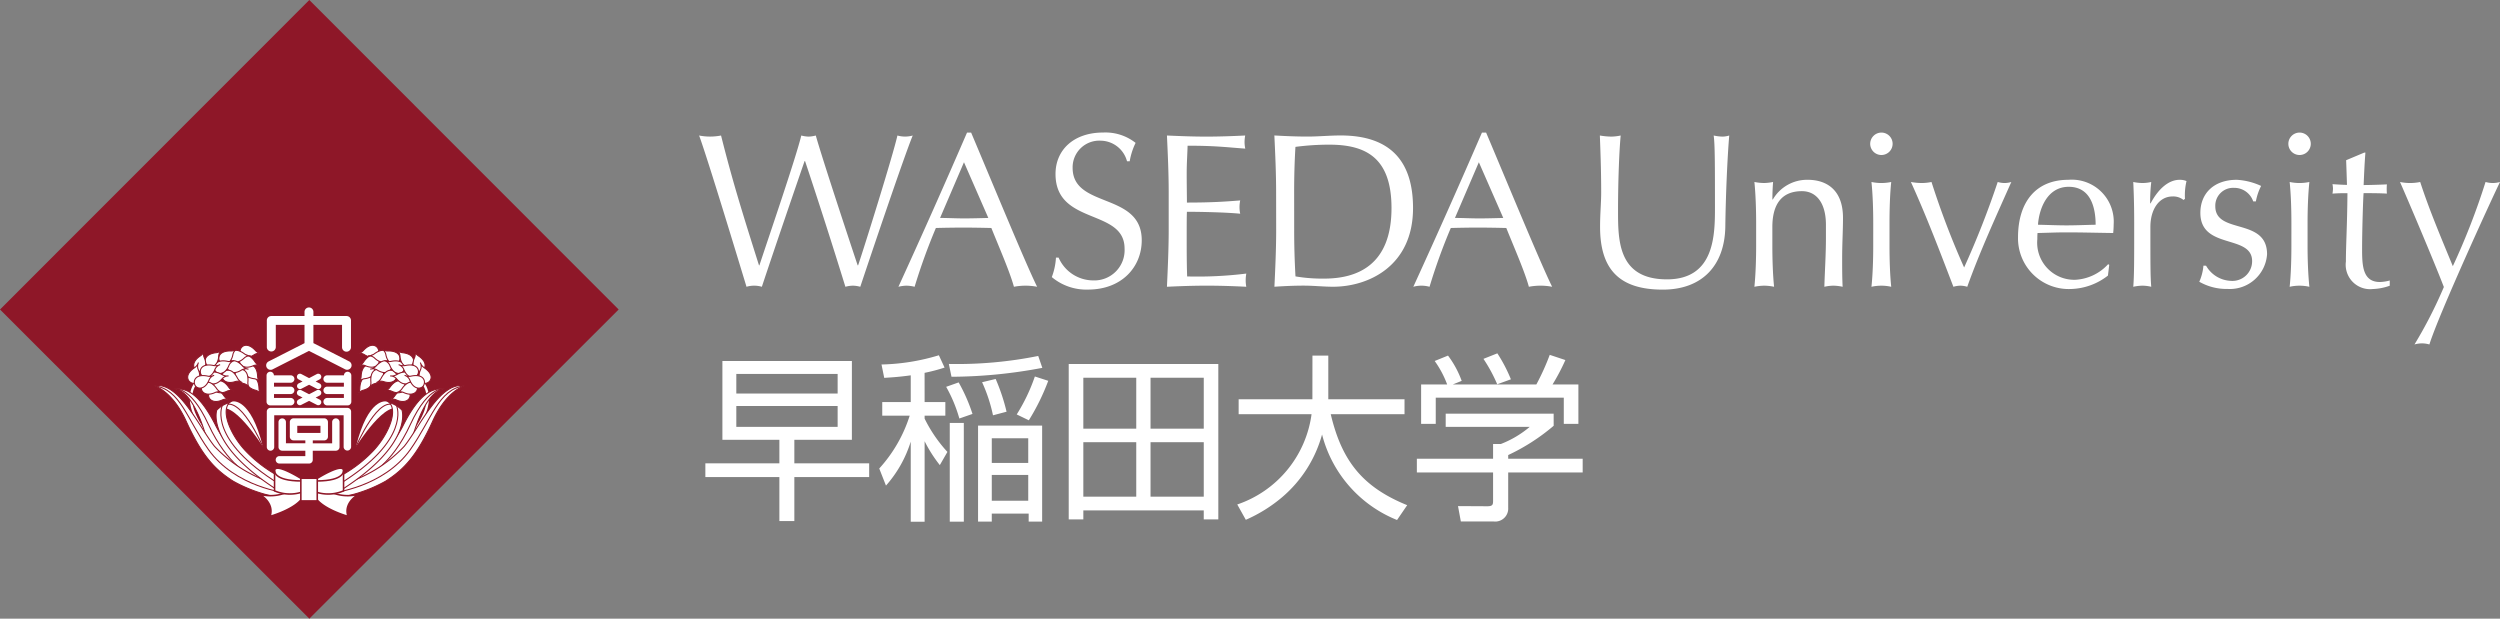 <svg xmlns="http://www.w3.org/2000/svg" width="226.3" height="56"><rect width="100%" height="100%" fill="#808080" stroke="none"/><path d="M75.823 35.624h-9.172v-1.773h9.172zm1.29-2.946H65.392v7.134h5.157v2.13h-6.7v1.241h6.7v3.986h1.355v-3.986h6.773V41.94h-6.773v-2.13h5.208zm-1.29 5.961h-9.172v-1.886h9.172zm17.253 3.268h-3.3v-2.235h3.3zm1.258-3.38h-5.8v8.69h1.241v-.727h3.34v.727h1.22zm-1.258 6.8h-3.3v-2.333h3.3zM83.693 33.75a15.85 15.85 0 001.81-.477l-.516-1.115a19.2 19.2 0 01-5.193.836l.246 1.211c.481-.035 1.234-.067 2.4-.23v2.422h-2.579v1.228h2.485a12.84 12.84 0 01-2.757 4.784l.609 1.548a10.821 10.821 0 002.242-3.983v7.255h1.256V39.94a12.445 12.445 0 001.377 2.161l.687-1.193a12.717 12.717 0 01-2.064-3.015v-.269h1.877v-1.228h-1.877zm10.287-1.529a37.211 37.211 0 01-8.091.724l.24 1.16a44.888 44.888 0 008.222-.807zm-2.866 5.046a17.752 17.752 0 00-.986-2.963l-1.228.295a14.211 14.211 0 01.986 2.994zm-3.87 1.019h-1.272v8.935h1.274zm.786-.818a15.512 15.512 0 00-1.252-2.853l-1.132.4a12.945 12.945 0 011.194 2.868zm5.1.577a19.881 19.881 0 001.757-3.574l-1.211-.392a16.342 16.342 0 01-1.642 3.436zm9.723.755h-4.79v-4.61h4.79zm-6.113-5.853v14.071h1.323v-.817h10.9v.817h1.319V32.947zm6.113 12.013h-4.79v-4.934h4.79zm6.111-6.159h-4.818v-4.61h4.818zm0 6.159h-4.818v-4.934h4.818zm9.838-12.771h1.435v3.952h6.9v1.352h-6.678c1 4.24 2.891 6.6 6.919 8.235l-.918 1.342a11.386 11.386 0 01-6.787-7.739 11.41 11.41 0 01-3.612 5.674 13.336 13.336 0 01-3.29 2.048l-.774-1.388a10.041 10.041 0 006.725-8.173h-6.6V36.14h6.676zm20.27 2.61a21.694 21.694 0 001.211-2.678l1.415.471a18.969 18.969 0 01-1.16 2.207h2.338v3.568h-1.322v-2.371h-11.59v2.371h-1.324v-3.568h2.356a9.009 9.009 0 00-1.128-2.122l1.206-.489a8.748 8.748 0 011.238 2.288l-.8.323zm-3.545-.015a13.685 13.685 0 00-1.245-2.3l1.258-.5a13.742 13.742 0 011.227 2.351zm5.111 3.757a18.293 18.293 0 01-4.115 2.65v.335h6.741v1.24h-6.742v3.189a1.176 1.176 0 01-1.32 1.248h-2.967l-.256-1.391 2.641.014c.5 0 .534-.145.534-.514v-2.546h-6.9v-1.24h6.9v-1.338h.71a9.2 9.2 0 002.609-1.55h-7.609v-1.194h9.772zM63.284 12.266a5.128 5.128 0 001.985 0c1.014 4.028 1.845 6.728 3.435 11.751h.038c.715-2.185 3.3-9.706 3.791-11.751a2.809 2.809 0 00.66.1 2.705 2.705 0 00.652-.1c.6 2.137 3.1 9.685 3.791 11.751h.041c.6-1.773 3.175-10.027 3.557-11.751a2.529 2.529 0 001.387 0c-.774 1.86-4.052 11.59-4.748 13.693a2.624 2.624 0 00-.672-.1 2.7 2.7 0 00-.676.1 542.95 542.95 0 00-3.652-11.38h-.04c-.636 1.832-2.638 7.665-3.87 11.38a2.464 2.464 0 00-1.389 0c-.657-2.156-3.514-11.593-4.29-13.693zm26.179 7.462c-.737.02-1.492.042-2.223.042-.7 0-1.453-.042-2.145-.042l2.164-5.042zm-1.927-7.727a718.858 718.858 0 01-6.212 13.958 3.214 3.214 0 01.731-.1 3.267 3.267 0 01.735.1 54.22 54.22 0 011.926-5.322 103.19 103.19 0 012.421-.036c.874 0 1.751.017 2.6.036.713 1.773 1.667 3.952 2.044 5.322a5.589 5.589 0 012.1 0c-1.05-2.122-4.029-9.353-5.975-13.958zm8.288 11.316a3.43 3.43 0 003.137 2.066 2.738 2.738 0 002.835-2.882c0-3.651-6.251-2.079-6.251-6.75 0-2.2 1.67-3.754 4.31-3.754a4.4 4.4 0 012.94.937 6 6 0 00-.534 1.665h-.243a2.5 2.5 0 00-2.36-1.864 2.416 2.416 0 00-2.564 2.46c0 3.713 6.256 2.166 6.256 6.553 0 2.421-1.808 4.465-4.862 4.465a4.861 4.861 0 01-3.279-1.131 5.9 5.9 0 00.377-1.767zm9.966-5.933c0-1.712-.08-3.433-.158-5.118 1.19.054 2.363.1 3.556.1s2.36-.043 3.528-.1a3.181 3.181 0 00-.059.588 2.834 2.834 0 00.066.6c-1.673-.119-2.646-.264-5.222-.264-.023.86-.081 1.552-.081 2.527 0 1.032.02 2.125.02 2.62 2.342 0 3.649-.1 4.824-.195a2.946 2.946 0 00-.063.612 2.773 2.773 0 00.063.592c-1.372-.137-3.87-.176-4.824-.176-.02.478-.02.97-.02 2.883 0 1.511.02 2.476.042 2.97a35.857 35.857 0 005.353-.259 3.427 3.427 0 00-.055.621 2.943 2.943 0 00.055.573c-1.167-.059-2.36-.1-3.566-.1s-2.406.041-3.617.1c.078-1.72.158-3.455.158-5.162zm11.356.019c0-1.431.039-2.842.118-4.108a23.656 23.656 0 013.058-.2c3.255 0 5.637 1.126 5.637 5.736 0 5.235-3.173 6.388-6.092 6.388a14.4 14.4 0 01-2.6-.2 73.836 73.836 0 01-.118-4.207zm-1.627 3.41c0 1.71-.077 3.438-.159 5.142.893-.059 1.761-.1 2.66-.1s1.766.1 2.659.1c3.136 0 7.229-1.827 7.229-7.123 0-4.094-1.91-6.57-6.553-6.57-.99 0-2 .1-3 .1s-2.006-.043-3-.1c.082 1.7.159 3.43.159 5.14zm20.557-1.085c-.739.02-1.5.042-2.229.042-.694 0-1.448-.042-2.145-.042l2.164-5.042zm-1.93-7.727a718.896 718.896 0 01-6.213 13.958 2.753 2.753 0 011.469 0 52.25 52.25 0 011.925-5.322c.816-.019 1.608-.036 2.423-.036.875 0 1.751.017 2.6.036.713 1.773 1.671 3.952 2.044 5.322a5.6 5.6 0 012.106 0c-1.051-2.122-4.029-9.353-5.978-13.958zm20.976.265a4 4 0 00.816.1 2.174 2.174 0 00.593-.1c-.159 1.843-.317 5.335-.355 8.231-.045 3.52-2.086 5.72-5.664 5.72-3.924 0-5.673-1.827-5.673-5.675 0-1.233.1-2.148.1-3.136 0-2.185-.08-3.995-.119-5.14a6.628 6.628 0 001.032.1 4.418 4.418 0 00.853-.1c-.116 1.169-.24 3.865-.24 6.806 0 2.7 0 6.215 4.428 6.215 4.345 0 4.345-4.073 4.345-6.576-.001-3.768-.001-5.671-.116-6.445zm7.99 5.038c-1.843 0-2.679 1.19-2.679 3.255v1.685c0 1.192.041 2.586.157 3.715a4.539 4.539 0 00-.891-.1 4.622 4.622 0 00-.891.1c.115-1.128.158-2.523.158-3.715v-2.059c0-1.192-.043-2.584-.158-3.713a4.61 4.61 0 00.891.094 4.533 4.533 0 00.8-.094c-.041.536-.062 1.05-.062 1.584h.041a3.582 3.582 0 013.173-1.78c1.475 0 3.177.715 3.177 3.451 0 1.128-.076 2.326-.076 3.672 0 .872 0 1.706.043 2.56a4.22 4.22 0 00-.838-.1 3.856 3.856 0 00-.816.1c.041-1.448.142-2.9.142-4.427v-1.208c-.006-1.946-.862-3.02-2.171-3.02zm6.453 2.882c0-1.192-.041-2.584-.161-3.713a4.3 4.3 0 001.79 0c-.119 1.128-.156 2.521-.156 3.713v2.059c0 1.192.037 2.586.156 3.715a4.06 4.06 0 00-1.79 0c.12-1.128.161-2.523.161-3.715zm.733-8.185a1.015 1.015 0 11-1.008 1.015 1.021 1.021 0 011.007-1.015zm2.677 4.472a5.589 5.589 0 00.99.094 4.4 4.4 0 00.874-.094 74.416 74.416 0 002.954 7.739 80.378 80.378 0 003.04-7.739 2.234 2.234 0 00.618.094 2.134 2.134 0 00.614-.094c-1.412 3.176-2.86 6.328-3.989 9.486a2.29 2.29 0 00-.619-.1 2.393 2.393 0 00-.635.1c-1.211-3.158-2.404-6.31-3.847-9.486zm14.284.436c2.064 0 2.438 2.022 2.438 3.434-.835.015-1.765.058-2.636.058-.837 0-1.768-.043-2.583-.058.1-1.431.831-3.434 2.781-3.434zm-4.588 4.583a4.594 4.594 0 004.826 4.667 5.665 5.665 0 003.313-1.214l.118-.969-.1-.061a4.328 4.328 0 01-2.976 1.411 3.359 3.359 0 01-3.433-3.674c0-.179 0-.356.019-.559.87-.019 1.726-.059 2.6-.059 1.411 0 2.819.04 4.248.059a8.24 8.24 0 00.043-.77 3.8 3.8 0 00-4.111-4.047c-2.918 0-4.547 1.997-4.547 5.218zm14.979-3.391a1.488 1.488 0 00-.975-.319c-1.268 0-2.022 1.212-2.022 2.76 0 3.451 0 4.505.078 5.417a3.611 3.611 0 00-.792-.1 4.219 4.219 0 00-.836.1c.084-.972.084-2.523.084-4.745v-.631c0-1.036 0-2.4-.084-4.11a4.2 4.2 0 00.836.094 3.6 3.6 0 00.792-.094 16.546 16.546 0 00-.1 1.921l.038.024c.752-1.427 1.709-2.141 2.62-2.141a1.549 1.549 0 01.634.113 5.529 5.529 0 00-.139 1.609zm2.044 5.951a2.707 2.707 0 002.242 1.371 1.783 1.783 0 001.926-1.786c0-2.458-4.685-1.01-4.685-4.369 0-1.728 1.19-2.992 3.3-2.992a6.011 6.011 0 012.2.555 5.063 5.063 0 00-.475 1.4h-.241a1.811 1.811 0 00-1.745-1.227 1.613 1.613 0 00-1.687 1.667c0 2.581 4.686.991 4.686 4.344a3.376 3.376 0 01-3.571 3.14 4.963 4.963 0 01-2.564-.651 4.518 4.518 0 00.374-1.456zm7.723-3.866c0-1.192-.039-2.584-.157-3.713a4.282 4.282 0 001.785 0c-.119 1.128-.164 2.521-.164 3.713v2.059c0 1.192.045 2.586.164 3.715a4.039 4.039 0 00-1.785 0c.118-1.128.157-2.523.157-3.715zm.735-8.185a1.015 1.015 0 11-1.01 1.015 1.019 1.019 0 011.009-1.015zm5.865 1.81h.1c-.082.993-.118 1.962-.162 2.939.278 0 1.192-.017 2.106-.06a5.09 5.09 0 000 .834c-.694-.041-1.625-.041-2.106-.041-.038.2-.138 3.314-.138 5.044 0 1.49.041 3 1.608 3a3.749 3.749 0 00.894-.137v.473a4.988 4.988 0 01-1.528.3 2.212 2.212 0 01-2.441-2.484c0-1.449.117-3.235.141-6.193-.4 0-.836 0-1.356.041a2.963 2.963 0 00.046-.456 2.289 2.289 0 00-.046-.4c.6.039 1.035.063 1.314.063-.019-.524-.042-1.372-.077-2.231zm3.231 2.662a4.485 4.485 0 001.828 0c.812 2.5 1.865 4.981 2.954 7.622a63.076 63.076 0 002.962-7.622 2.456 2.456 0 00.655.094 2.522 2.522 0 00.654-.094c-.713 1.448-5.559 12.011-6.392 14.708a2.5 2.5 0 00-.676-.1 2.544 2.544 0 00-.675.1 40.522 40.522 0 002.66-5.2c-.914-2.387-3.413-8.257-3.97-9.508z" fill="#fff"/><path d="M28 0l28 28.016L28 56 0 28.016z" fill="#8e1728"/><path d="M38.281 34.683s1.832 1.888-1.958 5.679" fill="none" stroke="#fff" stroke-width=".217"/><g stroke="#8e1728" stroke-linecap="round" stroke-width=".095"><path d="M32.064 42.956a10.111 10.111 0 004.5-4.587c1.331-2.59 2.507-3.348 3.778-3.147 0 0-1.53-.438-2.9 4.023a5.9 5.9 0 01-5.079 4.412z" fill="#fff"/><path d="M40.344 35.222s-1.477-.542-3.2 3.206-3.9 4.653-3.9 4.653" fill="none"/></g><g stroke="#8e1728" stroke-linecap="round" stroke-width=".095"><path d="M30.856 43.865a12.408 12.408 0 005.74-3.469c1.4-1.743 3.2-5.868 5.434-5.473 0 0-1.6.427-2.861 3.206-1.4 3.058-2.543 4.336-4.252 5.423a13 13 0 01-5.095 1.6l1.033-1.283" fill="#fff"/><path d="M30.074 44.624s4.64-.5 7.071-3.932c1.923-2.723 2.537-5.456 4.886-5.768" fill="none"/></g><path d="M34.962 36.341s-1.635-.393-2.738 4.088c0 0 2.876-4.6 4.077-3.239 0-.001.056-.285-1.339-.849z" fill="#fff"/><path d="M32.224 40.429s2.147-5.015 3.658-3.59" fill="none" stroke="#8e1728" stroke-width=".095"/><path d="M30.812 43.085a11.983 11.983 0 002.8-2.1c1.371-1.35 2.48-3.679 1.627-4.543a2.581 2.581 0 011.151.683s1.061 3.1-5.621 7.31z" fill="#fff" stroke="#8e1728" stroke-linecap="round" stroke-width=".095"/><path d="M35.91 36.76s1.315 3.056-5.213 7.076" fill="none" stroke="#8e1728" stroke-linecap="round" stroke-width=".095"/><g fill="#fff" stroke="#8e1728" stroke-linecap="round" stroke-width=".095"><path d="M33.549 34.174c.339.234.209.951-.716 1.161a.878.878 0 00-.461.393.983.983 0 00.2-.547c.02-1.069.653-1.241.977-1.007z"/><path d="M33.758 33.161c.346.294.2 1.022-.789 1.125a.755.755 0 00-.5.337.892.892 0 00.219-.54c.042-1.109.724-1.207 1.07-.922z"/><path d="M34.52 33.528c.378.243.328.98-.648 1.212a.76.76 0 00-.446.4.871.871 0 00.148-.556c-.094-1.113.563-1.293.946-1.056zm-.241-1.8c.078.445-.492.911-1.33.353a.753.753 0 00-.589-.062.9.9 0 00.513-.275c.743-.818 1.332-.458 1.406-.016z"/><path d="M34.3 32.531c.145.425-.349.975-1.252.561a.735.735 0 00-.6.033.933.933 0 00.465-.356c.616-.925 1.248-.651 1.387-.238z"/><path d="M35.255 32.291c-.009.45-.666.793-1.369.1a.774.774 0 00-.577-.182.893.893 0 00.561-.169c.891-.666 1.399-.196 1.385.251z"/><path d="M35.44 33.107c.086.449-.486.918-1.321.373a.767.767 0 00-.6-.059.873.873 0 00.511-.27c.744-.829 1.326-.472 1.41-.044z"/><path d="M35.869 33.846c.191.409-.246 1.008-1.191.682a.756.756 0 00-.594.1.909.909 0 00.425-.4c.512-.982 1.174-.793 1.36-.382zm.222-1.072c-.27.368-1 .267-1.172-.715a.753.753 0 00-.369-.473.9.9 0 00.557.182c1.099-.024 1.247.646.984 1.006z"/><path d="M36.554 33.528c-.2.413-.932.448-1.28-.487a.809.809 0 00-.464-.4.926.926 0 00.585.072c1.082-.225 1.352.41 1.159.815z"/><path d="M37.277 33.053c-.317.323-1.022.13-1.073-.863a.741.741 0 00-.3-.518.937.937 0 00.521.253c1.107.121 1.159.807.852 1.128z"/><path d="M38.09 33.59c-.43.15-.975-.352-.549-1.252a.771.771 0 00-.033-.6.9.9 0 00.352.467c.921.607.658 1.24.23 1.385zm-.988 2.063c.139.432-.367.962-1.267.531a.766.766 0 00-.6.017.908.908 0 00.478-.338c.624-.913 1.252-.638 1.389-.21z"/><path d="M36.677 34.868c.139.432-.371.958-1.263.528a.806.806 0 00-.605.018.877.877 0 00.476-.343c.63-.91 1.261-.632 1.392-.203z"/><path d="M37.251 34.319c-.061.451-.75.719-1.373-.056a.762.762 0 00-.557-.236.9.9 0 00.575-.109c.966-.557 1.412-.039 1.355.401z"/><path d="M37.769 34.986c.14.438-.371.97-1.264.528a.77.77 0 00-.6.026.886.886 0 00.478-.347c.622-.907 1.248-.623 1.386-.207zm.055-1.104c-.2.411-.937.451-1.288-.475a.771.771 0 00-.449-.4.962.962 0 00.583.084c1.077-.243 1.341.392 1.154.791z"/><path d="M38.635 34.674c-.428.154-.974-.347-.551-1.253a.783.783 0 00-.036-.6.932.932 0 00.349.466c.93.613.664 1.246.238 1.387z"/><path d="M38.363 34.854c-.189.412-.931.454-1.281-.481a.755.755 0 00-.454-.4.9.9 0 00.583.074c1.085-.231 1.345.402 1.152.807z"/></g><path d="M17.729 34.683s-1.831 1.888 1.959 5.679" fill="none" stroke="#fff" stroke-width=".217"/><g stroke="#8e1728" stroke-linecap="round" stroke-width=".095"><path d="M23.943 42.956a10.107 10.107 0 01-4.493-4.587c-1.336-2.59-2.514-3.348-3.781-3.147 0 0 1.531-.438 2.9 4.023a5.894 5.894 0 005.073 4.412z" fill="#fff"/><path d="M15.669 35.222s1.472-.542 3.2 3.206 3.9 4.653 3.9 4.653" fill="none"/></g><g stroke="#8e1728" stroke-linecap="round" stroke-width=".095"><path d="M25.156 43.865a12.42 12.42 0 01-5.743-3.469c-1.394-1.743-3.2-5.868-5.433-5.473 0 0 1.6.427 2.87 3.206 1.4 3.058 2.53 4.336 4.247 5.423a12.979 12.979 0 005.086 1.6l-1.027-1.283" fill="#fff"/><path d="M25.935 44.624s-4.634-.5-7.069-3.932c-1.925-2.723-2.539-5.456-4.886-5.768" fill="none"/></g><path d="M21.056 36.341s1.623-.393 2.739 4.088c0 0-2.887-4.6-4.085-3.239 0-.001-.046-.285 1.346-.849z" fill="#fff"/><path d="M23.795 40.429s-2.152-5.015-3.668-3.59" fill="none" stroke="#8e1728" stroke-width=".095"/><path d="M25.199 43.085a12.006 12.006 0 01-2.8-2.1c-1.374-1.35-2.482-3.679-1.628-4.543a2.608 2.608 0 00-1.151.683s-1.065 3.1 5.618 7.31z" fill="#fff" stroke="#8e1728" stroke-linecap="round" stroke-width=".095"/><path d="M20.102 36.76s-1.315 3.056 5.214 7.076" fill="none" stroke="#8e1728" stroke-linecap="round" stroke-width=".095"/><g fill="#fff" stroke="#8e1728" stroke-linecap="round" stroke-width=".095"><path d="M22.462 34.174c-.33.234-.207.951.714 1.161a.865.865 0 01.461.393.959.959 0 01-.192-.547c-.027-1.069-.654-1.241-.983-1.007z"/><path d="M22.254 33.161c-.341.294-.2 1.022.791 1.125a.77.77 0 01.5.337.882.882 0 01-.223-.54c-.044-1.109-.725-1.207-1.068-.922z"/><path d="M21.492 33.528c-.384.243-.321.98.643 1.212a.747.747 0 01.445.4.907.907 0 01-.141-.556c.097-1.113-.567-1.293-.947-1.056zm.242-1.8c-.079.445.494.911 1.326.353a.765.765 0 01.594-.062.9.9 0 01-.513-.275c-.746-.818-1.333-.458-1.407-.016z"/><path d="M21.704 32.531c-.142.425.356.975 1.254.561a.754.754 0 01.605.033.938.938 0 01-.47-.356c-.609-.925-1.239-.651-1.389-.238z"/><path d="M20.758 32.291c.007.45.659.793 1.368.1a.762.762 0 01.571-.182.889.889 0 01-.558-.169c-.885-.666-1.39-.196-1.381.251z"/><path d="M20.573 33.107c-.087.449.492.918 1.316.373a.775.775 0 01.6-.059.885.885 0 01-.513-.27c-.735-.829-1.318-.472-1.403-.044z"/><path d="M20.143 33.846c-.191.409.244 1.008 1.193.682a.747.747 0 01.586.1.94.94 0 01-.427-.4c-.504-.982-1.163-.793-1.352-.382zm-.226-1.072c.269.368 1 .267 1.173-.715a.766.766 0 01.368-.473.892.892 0 01-.554.182c-1.108-.024-1.246.646-.987 1.006z"/><path d="M19.453 33.528c.2.413.936.448 1.287-.487a.8.8 0 01.452-.4.888.888 0 01-.574.072c-1.09-.225-1.347.41-1.165.815z"/><path d="M18.735 33.053c.315.323 1.027.13 1.066-.863a.746.746 0 01.308-.518.954.954 0 01-.527.253c-1.101.121-1.16.807-.847 1.128z"/><path d="M17.923 33.59c.426.15.971-.352.549-1.252a.766.766 0 01.033-.6.888.888 0 01-.353.467c-.92.607-.656 1.24-.229 1.385zm.983 2.063c-.142.432.369.962 1.265.531a.772.772 0 01.6.017.9.9 0 01-.476-.338c-.62-.913-1.251-.638-1.389-.21z"/><path d="M19.332 34.868c-.138.432.377.958 1.257.528a.792.792 0 01.6.018.869.869 0 01-.47-.343c-.622-.91-1.253-.632-1.387-.203z"/><path d="M18.763 34.319c.05.451.739.719 1.363-.056a.774.774 0 01.56-.236.9.9 0 01-.572-.109c-.963-.557-1.413-.039-1.351.401z"/><path d="M18.249 34.986c-.146.438.366.97 1.259.528a.767.767 0 01.6.026.89.89 0 01-.484-.347c-.618-.907-1.244-.623-1.375-.207zm-.061-1.104c.2.411.935.451 1.282-.475a.773.773 0 01.452-.4.926.926 0 01-.571.084c-1.087-.243-1.354.392-1.163.791z"/><path d="M17.375 34.674c.432.154.973-.347.557-1.253a.769.769 0 01.033-.6.946.946 0 01-.354.466c-.924.613-.655 1.246-.236 1.387z"/><path d="M17.644 34.854c.194.412.932.454 1.289-.481a.745.745 0 01.447-.4.876.876 0 01-.575.074c-1.087-.231-1.35.402-1.161.807z"/></g><path d="M26.445 44.322a3.837 3.837 0 01-2.961.417s1.384.726.964 2c0 0 2.415-.664 3.024-1.815s-1.027-.602-1.027-.602z" fill="#fff" stroke="#8e1728" stroke-width=".142"/><path d="M27.271 43.327s-2.418-1.525-2.418-.7v1.808a3.528 3.528 0 002.621.062z" fill="#fff" stroke="#8e1728" stroke-width=".142"/><path d="M24.853 42.577s-.163.959 2.448.959" fill="none" stroke="#8e1728" stroke-width=".142"/><g fill="#fff"><path d="M31.446 36.92h-6.96a.339.339 0 00-.336.342v3.2a.336.336 0 00.672 0V37.59h6.284v2.874a.339.339 0 00.677 0v-3.2a.339.339 0 00-.337-.344zm-7.124-4.207a.402.402 0 10.367.715s2.951-1.5 3.281-1.665c.327.164 3.269 1.665 3.269 1.665a.402.402 0 10.368-.715l-3.238-1.655v-1.652h2.592v2.024a.405.405 0 10.81 0v-2.423a.4.4 0 00-.4-.4h-3v-.373a.403.403 0 10-.806 0v.373h-3.011a.4.4 0 00-.4.4v2.423a.406.406 0 00.811 0v-2.024h2.6v1.656zm7.143.936a.333.333 0 00-.331.327h-1.521a.334.334 0 00-.337.334.338.338 0 00.337.336h1.516v.355h-1.516a.335.335 0 100 .67h1.516v.351h-1.516a.343.343 0 00-.337.342.336.336 0 00.337.334h1.852a.337.337 0 00.337-.334V33.99a.342.342 0 00-.337-.341zm-7.001 3.048h1.849a.336.336 0 00.338-.334.342.342 0 00-.338-.342h-1.511v-.351h1.511a.335.335 0 100-.67h-1.511v-.355h1.511a.338.338 0 00.338-.336.333.333 0 00-.338-.334h-1.517a.335.335 0 00-.332-.327.342.342 0 00-.337.339v2.375a.337.337 0 00.337.335zm4.589-2.716a.275.275 0 00-.365-.125l-.708.372-.711-.372a.27.27 0 00-.362.125.263.263 0 00.114.358l.367.193-.367.182a.271.271 0 00.248.481l.711-.368.708.368a.272.272 0 00.365-.119.266.266 0 00-.116-.362l-.366-.182.366-.193a.265.265 0 00.116-.358zm0 1.455a.274.274 0 00-.365-.119l-.708.369-.714-.369a.267.267 0 00-.359.119.27.27 0 00.114.366l.367.183-.367.187a.269.269 0 00.245.479l.714-.364.708.364a.271.271 0 00.365-.117.266.266 0 00-.118-.362l-.364-.187.364-.183a.271.271 0 00.118-.366z"/><path d="M30.401 37.87a.337.337 0 00-.335.343v1.917h-1.753v-.265h1.036a.336.336 0 00.338-.334V38.21a.34.34 0 00-.338-.343h-2.776a.337.337 0 00-.338.343v1.318a.333.333 0 00.338.334h1.067v.265h-1.757V38.21a.337.337 0 10-.674 0v2.254a.335.335 0 00.339.334h2.091v.489h-2.345a.337.337 0 100 .674h2.679a.336.336 0 00.338-.336v-.827h2.087a.335.335 0 00.338-.334V38.21a.338.338 0 00-.335-.34zm-3.492.675h2.1v.646h-2.1z"/></g><path d="M29.508 44.322a3.835 3.835 0 002.96.417s-1.393.726-.97 2c0 0-2.414-.664-3.02-1.815s1.03-.602 1.03-.602z" fill="#fff" stroke="#8e1728" stroke-width=".142"/><path d="M28.679 43.327s2.419-1.525 2.419-.7v1.808a3.554 3.554 0 01-2.63.062z" fill="#fff" stroke="#8e1728" stroke-width=".142"/><path d="M31.098 42.577s.164.959-2.449.959" fill="none" stroke="#8e1728" stroke-width=".142"/><path fill="#fff" stroke="#8e1728" stroke-width=".142" d="M27.232 43.291h1.486v2.053h-1.486z"/></svg>